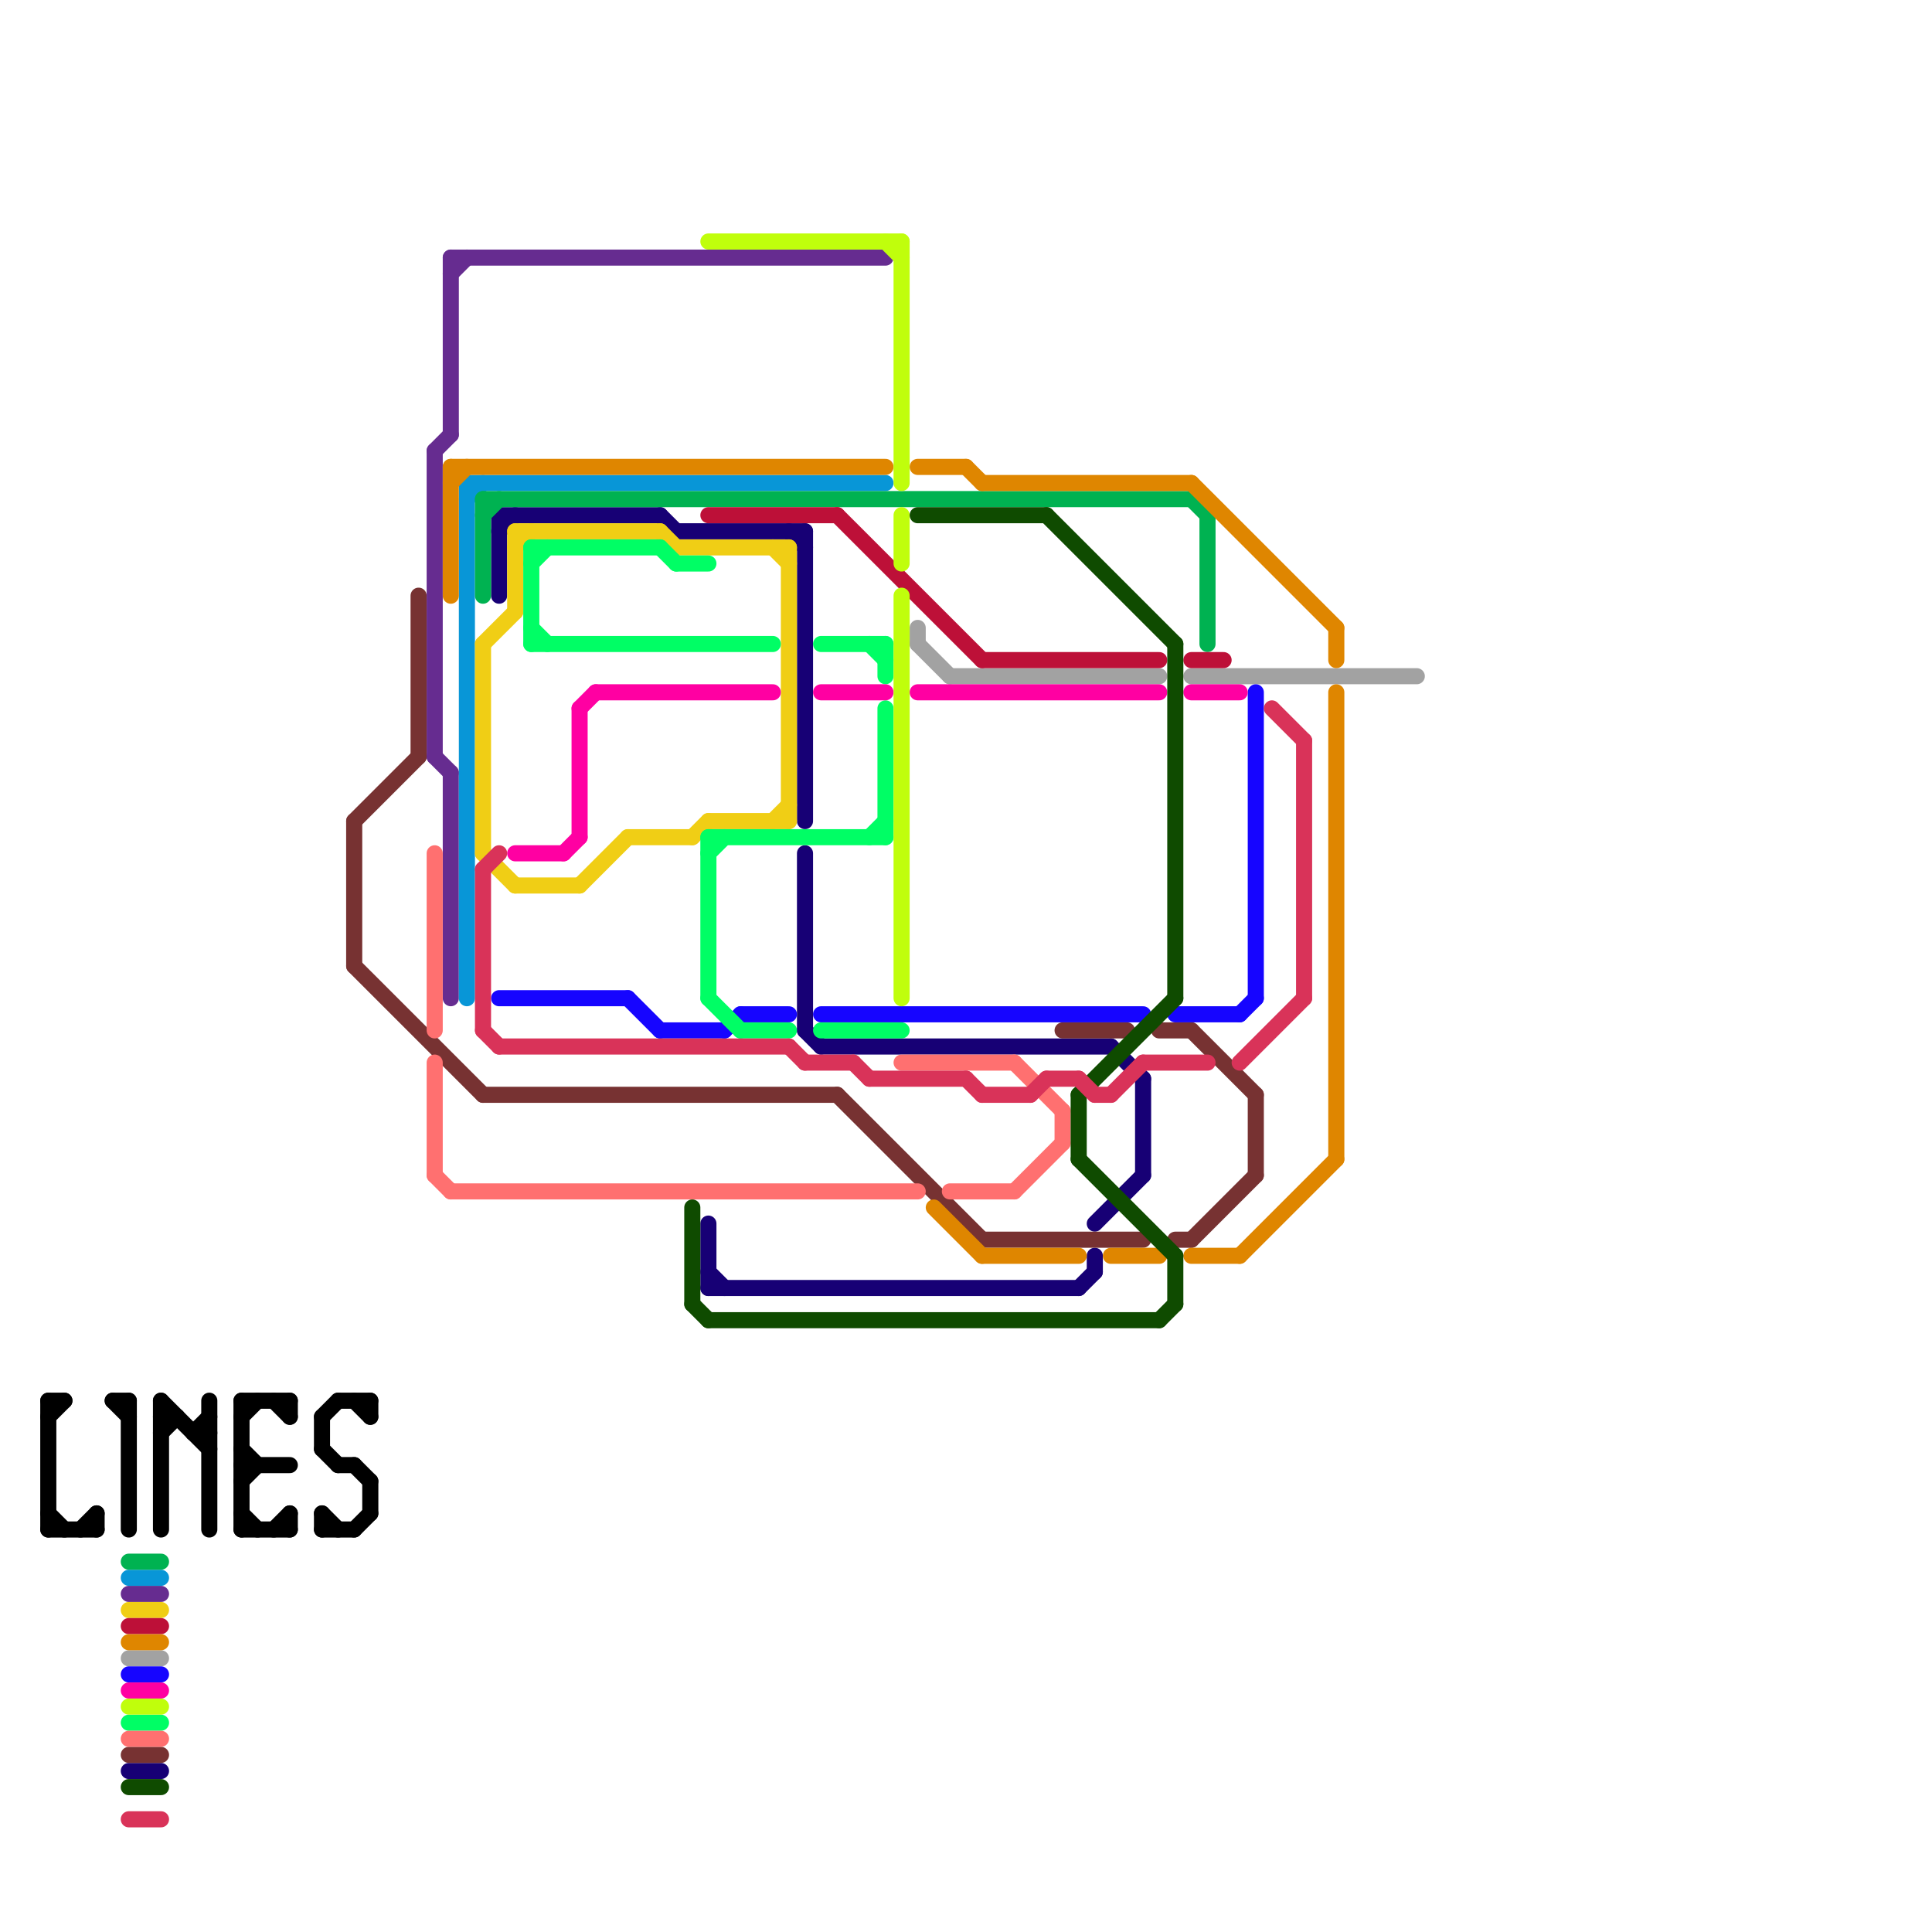 
<svg version="1.1" xmlns="http://www.w3.org/2000/svg" viewBox="0 0 120 120">
<style>text { font: 1px Helvetica; font-weight: 600; white-space: pre; dominant-baseline: central; } line { stroke-width: 1; fill: none; stroke-linecap: round; stroke-linejoin: round; } .c0 { stroke: #170075 } .c1 { stroke: #773232 } .c2 { stroke: #a2a2a2 } .c3 { stroke: #662c90 } .c4 { stroke: #0896d7 } .c5 { stroke: #00b251 } .c6 { stroke: #1605ff } .c7 { stroke: #f0ce15 } .c8 { stroke: #00fe65 } .c9 { stroke: #ff00a2 } .c10 { stroke: #bd1038 } .c11 { stroke: #df8600 } .c12 { stroke: #c0fe0c } .c13 { stroke: #ff7070 } .c14 { stroke: #000000 } .c15 { stroke: #0f4b00 } .c16 { stroke: #d93359 }</style><defs><g id="wm-xf"><circle r="1.2" fill="#000"/><circle r="0.9" fill="#fff"/><circle r="0.6" fill="#000"/><circle r="0.3" fill="#fff"/></g><g id="wm"><circle r="0.6" fill="#000"/><circle r="0.3" fill="#fff"/></g></defs><line class="c0" x1="71" y1="67" x2="71" y2="73"/><line class="c0" x1="50" y1="64" x2="51" y2="65"/><line class="c0" x1="41" y1="32" x2="42" y2="33"/><line class="c0" x1="51" y1="65" x2="69" y2="65"/><line class="c0" x1="8" y1="110" x2="10" y2="110"/><line class="c0" x1="68" y1="78" x2="68" y2="79"/><line class="c0" x1="44" y1="76" x2="44" y2="80"/><line class="c0" x1="31" y1="32" x2="31" y2="37"/><line class="c0" x1="31" y1="33" x2="32" y2="32"/><line class="c0" x1="31" y1="32" x2="41" y2="32"/><line class="c0" x1="50" y1="33" x2="50" y2="51"/><line class="c0" x1="42" y1="33" x2="50" y2="33"/><line class="c0" x1="44" y1="80" x2="67" y2="80"/><line class="c0" x1="69" y1="65" x2="71" y2="67"/><line class="c0" x1="49" y1="33" x2="50" y2="34"/><line class="c0" x1="44" y1="79" x2="45" y2="80"/><line class="c0" x1="50" y1="53" x2="50" y2="64"/><line class="c0" x1="67" y1="80" x2="68" y2="79"/><line class="c0" x1="68" y1="76" x2="71" y2="73"/><line class="c1" x1="66" y1="64" x2="70" y2="64"/><line class="c1" x1="74" y1="64" x2="78" y2="68"/><line class="c1" x1="52" y1="68" x2="61" y2="77"/><line class="c1" x1="26" y1="37" x2="26" y2="47"/><line class="c1" x1="61" y1="77" x2="71" y2="77"/><line class="c1" x1="30" y1="68" x2="52" y2="68"/><line class="c1" x1="22" y1="51" x2="26" y2="47"/><line class="c1" x1="74" y1="77" x2="78" y2="73"/><line class="c1" x1="22" y1="60" x2="30" y2="68"/><line class="c1" x1="8" y1="109" x2="10" y2="109"/><line class="c1" x1="22" y1="51" x2="22" y2="60"/><line class="c1" x1="72" y1="64" x2="74" y2="64"/><line class="c1" x1="78" y1="68" x2="78" y2="73"/><line class="c1" x1="73" y1="77" x2="74" y2="77"/><line class="c2" x1="74" y1="42" x2="88" y2="42"/><line class="c2" x1="8" y1="103" x2="10" y2="103"/><line class="c2" x1="57" y1="40" x2="59" y2="42"/><line class="c2" x1="59" y1="42" x2="72" y2="42"/><line class="c2" x1="57" y1="39" x2="57" y2="40"/><line class="c3" x1="28" y1="17" x2="29" y2="16"/><line class="c3" x1="28" y1="16" x2="55" y2="16"/><line class="c3" x1="27" y1="28" x2="28" y2="27"/><line class="c3" x1="27" y1="28" x2="27" y2="47"/><line class="c3" x1="8" y1="99" x2="10" y2="99"/><line class="c3" x1="28" y1="16" x2="28" y2="27"/><line class="c3" x1="28" y1="48" x2="28" y2="62"/><line class="c3" x1="27" y1="47" x2="28" y2="48"/><line class="c4" x1="29" y1="31" x2="30" y2="30"/><line class="c4" x1="29" y1="30" x2="29" y2="62"/><line class="c4" x1="8" y1="98" x2="10" y2="98"/><line class="c4" x1="29" y1="30" x2="55" y2="30"/><line class="c5" x1="75" y1="32" x2="75" y2="40"/><line class="c5" x1="74" y1="31" x2="75" y2="32"/><line class="c5" x1="30" y1="31" x2="74" y2="31"/><line class="c5" x1="30" y1="32" x2="31" y2="31"/><line class="c5" x1="30" y1="31" x2="30" y2="37"/><line class="c5" x1="8" y1="97" x2="10" y2="97"/><line class="c6" x1="31" y1="62" x2="39" y2="62"/><line class="c6" x1="45" y1="64" x2="46" y2="63"/><line class="c6" x1="77" y1="63" x2="78" y2="62"/><line class="c6" x1="73" y1="63" x2="77" y2="63"/><line class="c6" x1="8" y1="104" x2="10" y2="104"/><line class="c6" x1="51" y1="63" x2="71" y2="63"/><line class="c6" x1="78" y1="43" x2="78" y2="62"/><line class="c6" x1="46" y1="63" x2="49" y2="63"/><line class="c6" x1="41" y1="64" x2="45" y2="64"/><line class="c6" x1="39" y1="62" x2="41" y2="64"/><line class="c7" x1="48" y1="34" x2="49" y2="35"/><line class="c7" x1="30" y1="53" x2="32" y2="55"/><line class="c7" x1="44" y1="51" x2="49" y2="51"/><line class="c7" x1="8" y1="100" x2="10" y2="100"/><line class="c7" x1="39" y1="52" x2="43" y2="52"/><line class="c7" x1="48" y1="51" x2="49" y2="50"/><line class="c7" x1="32" y1="33" x2="32" y2="38"/><line class="c7" x1="30" y1="40" x2="30" y2="53"/><line class="c7" x1="32" y1="55" x2="36" y2="55"/><line class="c7" x1="49" y1="34" x2="49" y2="51"/><line class="c7" x1="41" y1="33" x2="42" y2="34"/><line class="c7" x1="43" y1="52" x2="44" y2="51"/><line class="c7" x1="32" y1="34" x2="33" y2="33"/><line class="c7" x1="36" y1="55" x2="39" y2="52"/><line class="c7" x1="30" y1="40" x2="32" y2="38"/><line class="c7" x1="32" y1="33" x2="41" y2="33"/><line class="c7" x1="42" y1="34" x2="49" y2="34"/><line class="c8" x1="44" y1="62" x2="46" y2="64"/><line class="c8" x1="44" y1="53" x2="45" y2="52"/><line class="c8" x1="33" y1="35" x2="34" y2="34"/><line class="c8" x1="44" y1="52" x2="44" y2="62"/><line class="c8" x1="42" y1="35" x2="44" y2="35"/><line class="c8" x1="44" y1="52" x2="55" y2="52"/><line class="c8" x1="33" y1="34" x2="33" y2="40"/><line class="c8" x1="55" y1="44" x2="55" y2="52"/><line class="c8" x1="41" y1="34" x2="42" y2="35"/><line class="c8" x1="54" y1="52" x2="55" y2="51"/><line class="c8" x1="51" y1="64" x2="56" y2="64"/><line class="c8" x1="33" y1="39" x2="34" y2="40"/><line class="c8" x1="8" y1="107" x2="10" y2="107"/><line class="c8" x1="33" y1="40" x2="48" y2="40"/><line class="c8" x1="51" y1="40" x2="55" y2="40"/><line class="c8" x1="54" y1="40" x2="55" y2="41"/><line class="c8" x1="33" y1="34" x2="41" y2="34"/><line class="c8" x1="46" y1="64" x2="49" y2="64"/><line class="c8" x1="55" y1="40" x2="55" y2="42"/><line class="c9" x1="32" y1="53" x2="35" y2="53"/><line class="c9" x1="57" y1="43" x2="72" y2="43"/><line class="c9" x1="36" y1="44" x2="37" y2="43"/><line class="c9" x1="35" y1="53" x2="36" y2="52"/><line class="c9" x1="74" y1="43" x2="77" y2="43"/><line class="c9" x1="8" y1="105" x2="10" y2="105"/><line class="c9" x1="51" y1="43" x2="55" y2="43"/><line class="c9" x1="36" y1="44" x2="36" y2="52"/><line class="c9" x1="37" y1="43" x2="48" y2="43"/><line class="c10" x1="52" y1="32" x2="61" y2="41"/><line class="c10" x1="44" y1="32" x2="52" y2="32"/><line class="c10" x1="74" y1="41" x2="76" y2="41"/><line class="c10" x1="8" y1="101" x2="10" y2="101"/><line class="c10" x1="61" y1="41" x2="72" y2="41"/><line class="c11" x1="57" y1="29" x2="60" y2="29"/><line class="c11" x1="28" y1="30" x2="29" y2="29"/><line class="c11" x1="60" y1="29" x2="61" y2="30"/><line class="c11" x1="58" y1="75" x2="61" y2="78"/><line class="c11" x1="83" y1="43" x2="83" y2="72"/><line class="c11" x1="28" y1="29" x2="28" y2="37"/><line class="c11" x1="74" y1="30" x2="83" y2="39"/><line class="c11" x1="8" y1="102" x2="10" y2="102"/><line class="c11" x1="28" y1="29" x2="55" y2="29"/><line class="c11" x1="61" y1="78" x2="67" y2="78"/><line class="c11" x1="77" y1="78" x2="83" y2="72"/><line class="c11" x1="61" y1="30" x2="74" y2="30"/><line class="c11" x1="74" y1="78" x2="77" y2="78"/><line class="c11" x1="69" y1="78" x2="72" y2="78"/><line class="c11" x1="83" y1="39" x2="83" y2="41"/><line class="c12" x1="56" y1="15" x2="56" y2="30"/><line class="c12" x1="56" y1="32" x2="56" y2="35"/><line class="c12" x1="55" y1="15" x2="56" y2="16"/><line class="c12" x1="8" y1="106" x2="10" y2="106"/><line class="c12" x1="56" y1="37" x2="56" y2="62"/><line class="c12" x1="44" y1="15" x2="56" y2="15"/><line class="c13" x1="27" y1="66" x2="27" y2="73"/><line class="c13" x1="63" y1="66" x2="66" y2="69"/><line class="c13" x1="8" y1="108" x2="10" y2="108"/><line class="c13" x1="27" y1="73" x2="28" y2="74"/><line class="c13" x1="56" y1="66" x2="63" y2="66"/><line class="c13" x1="28" y1="74" x2="57" y2="74"/><line class="c13" x1="66" y1="69" x2="66" y2="71"/><line class="c13" x1="27" y1="53" x2="27" y2="64"/><line class="c13" x1="63" y1="74" x2="66" y2="71"/><line class="c13" x1="59" y1="74" x2="63" y2="74"/><line class="c14" x1="20" y1="95" x2="22" y2="95"/><line class="c14" x1="20" y1="88" x2="20" y2="90"/><line class="c14" x1="10" y1="87" x2="13" y2="90"/><line class="c14" x1="22" y1="95" x2="23" y2="94"/><line class="c14" x1="3" y1="94" x2="4" y2="95"/><line class="c14" x1="15" y1="90" x2="16" y2="91"/><line class="c14" x1="6" y1="94" x2="6" y2="95"/><line class="c14" x1="10" y1="89" x2="11" y2="88"/><line class="c14" x1="8" y1="87" x2="8" y2="95"/><line class="c14" x1="3" y1="95" x2="6" y2="95"/><line class="c14" x1="22" y1="91" x2="23" y2="92"/><line class="c14" x1="3" y1="88" x2="4" y2="87"/><line class="c14" x1="13" y1="87" x2="13" y2="95"/><line class="c14" x1="7" y1="87" x2="8" y2="87"/><line class="c14" x1="15" y1="95" x2="18" y2="95"/><line class="c14" x1="15" y1="92" x2="16" y2="91"/><line class="c14" x1="20" y1="94" x2="20" y2="95"/><line class="c14" x1="12" y1="89" x2="13" y2="89"/><line class="c14" x1="20" y1="90" x2="21" y2="91"/><line class="c14" x1="21" y1="91" x2="22" y2="91"/><line class="c14" x1="23" y1="92" x2="23" y2="94"/><line class="c14" x1="17" y1="95" x2="18" y2="94"/><line class="c14" x1="10" y1="88" x2="11" y2="88"/><line class="c14" x1="3" y1="87" x2="4" y2="87"/><line class="c14" x1="23" y1="87" x2="23" y2="88"/><line class="c14" x1="3" y1="87" x2="3" y2="95"/><line class="c14" x1="20" y1="88" x2="21" y2="87"/><line class="c14" x1="15" y1="87" x2="15" y2="95"/><line class="c14" x1="18" y1="94" x2="18" y2="95"/><line class="c14" x1="15" y1="94" x2="16" y2="95"/><line class="c14" x1="21" y1="87" x2="23" y2="87"/><line class="c14" x1="12" y1="89" x2="13" y2="88"/><line class="c14" x1="22" y1="87" x2="23" y2="88"/><line class="c14" x1="18" y1="87" x2="18" y2="88"/><line class="c14" x1="15" y1="87" x2="18" y2="87"/><line class="c14" x1="15" y1="88" x2="16" y2="87"/><line class="c14" x1="15" y1="91" x2="18" y2="91"/><line class="c14" x1="5" y1="95" x2="6" y2="94"/><line class="c14" x1="10" y1="87" x2="10" y2="95"/><line class="c14" x1="20" y1="94" x2="21" y2="95"/><line class="c14" x1="17" y1="87" x2="18" y2="88"/><line class="c14" x1="7" y1="87" x2="8" y2="88"/><line class="c15" x1="67" y1="68" x2="67" y2="72"/><line class="c15" x1="67" y1="72" x2="73" y2="78"/><line class="c15" x1="67" y1="68" x2="73" y2="62"/><line class="c15" x1="44" y1="82" x2="72" y2="82"/><line class="c15" x1="72" y1="82" x2="73" y2="81"/><line class="c15" x1="43" y1="81" x2="44" y2="82"/><line class="c15" x1="57" y1="32" x2="65" y2="32"/><line class="c15" x1="43" y1="75" x2="43" y2="81"/><line class="c15" x1="65" y1="32" x2="73" y2="40"/><line class="c15" x1="8" y1="111" x2="10" y2="111"/><line class="c15" x1="73" y1="40" x2="73" y2="62"/><line class="c15" x1="73" y1="78" x2="73" y2="81"/><line class="c16" x1="30" y1="64" x2="31" y2="65"/><line class="c16" x1="65" y1="67" x2="67" y2="67"/><line class="c16" x1="81" y1="46" x2="81" y2="62"/><line class="c16" x1="67" y1="67" x2="68" y2="68"/><line class="c16" x1="68" y1="68" x2="69" y2="68"/><line class="c16" x1="49" y1="65" x2="50" y2="66"/><line class="c16" x1="61" y1="68" x2="64" y2="68"/><line class="c16" x1="30" y1="54" x2="30" y2="64"/><line class="c16" x1="71" y1="66" x2="75" y2="66"/><line class="c16" x1="54" y1="67" x2="60" y2="67"/><line class="c16" x1="31" y1="65" x2="49" y2="65"/><line class="c16" x1="30" y1="54" x2="31" y2="53"/><line class="c16" x1="8" y1="113" x2="10" y2="113"/><line class="c16" x1="79" y1="44" x2="81" y2="46"/><line class="c16" x1="77" y1="66" x2="81" y2="62"/><line class="c16" x1="50" y1="66" x2="53" y2="66"/><line class="c16" x1="53" y1="66" x2="54" y2="67"/><line class="c16" x1="64" y1="68" x2="65" y2="67"/><line class="c16" x1="69" y1="68" x2="71" y2="66"/><line class="c16" x1="60" y1="67" x2="61" y2="68"/>
</svg>
